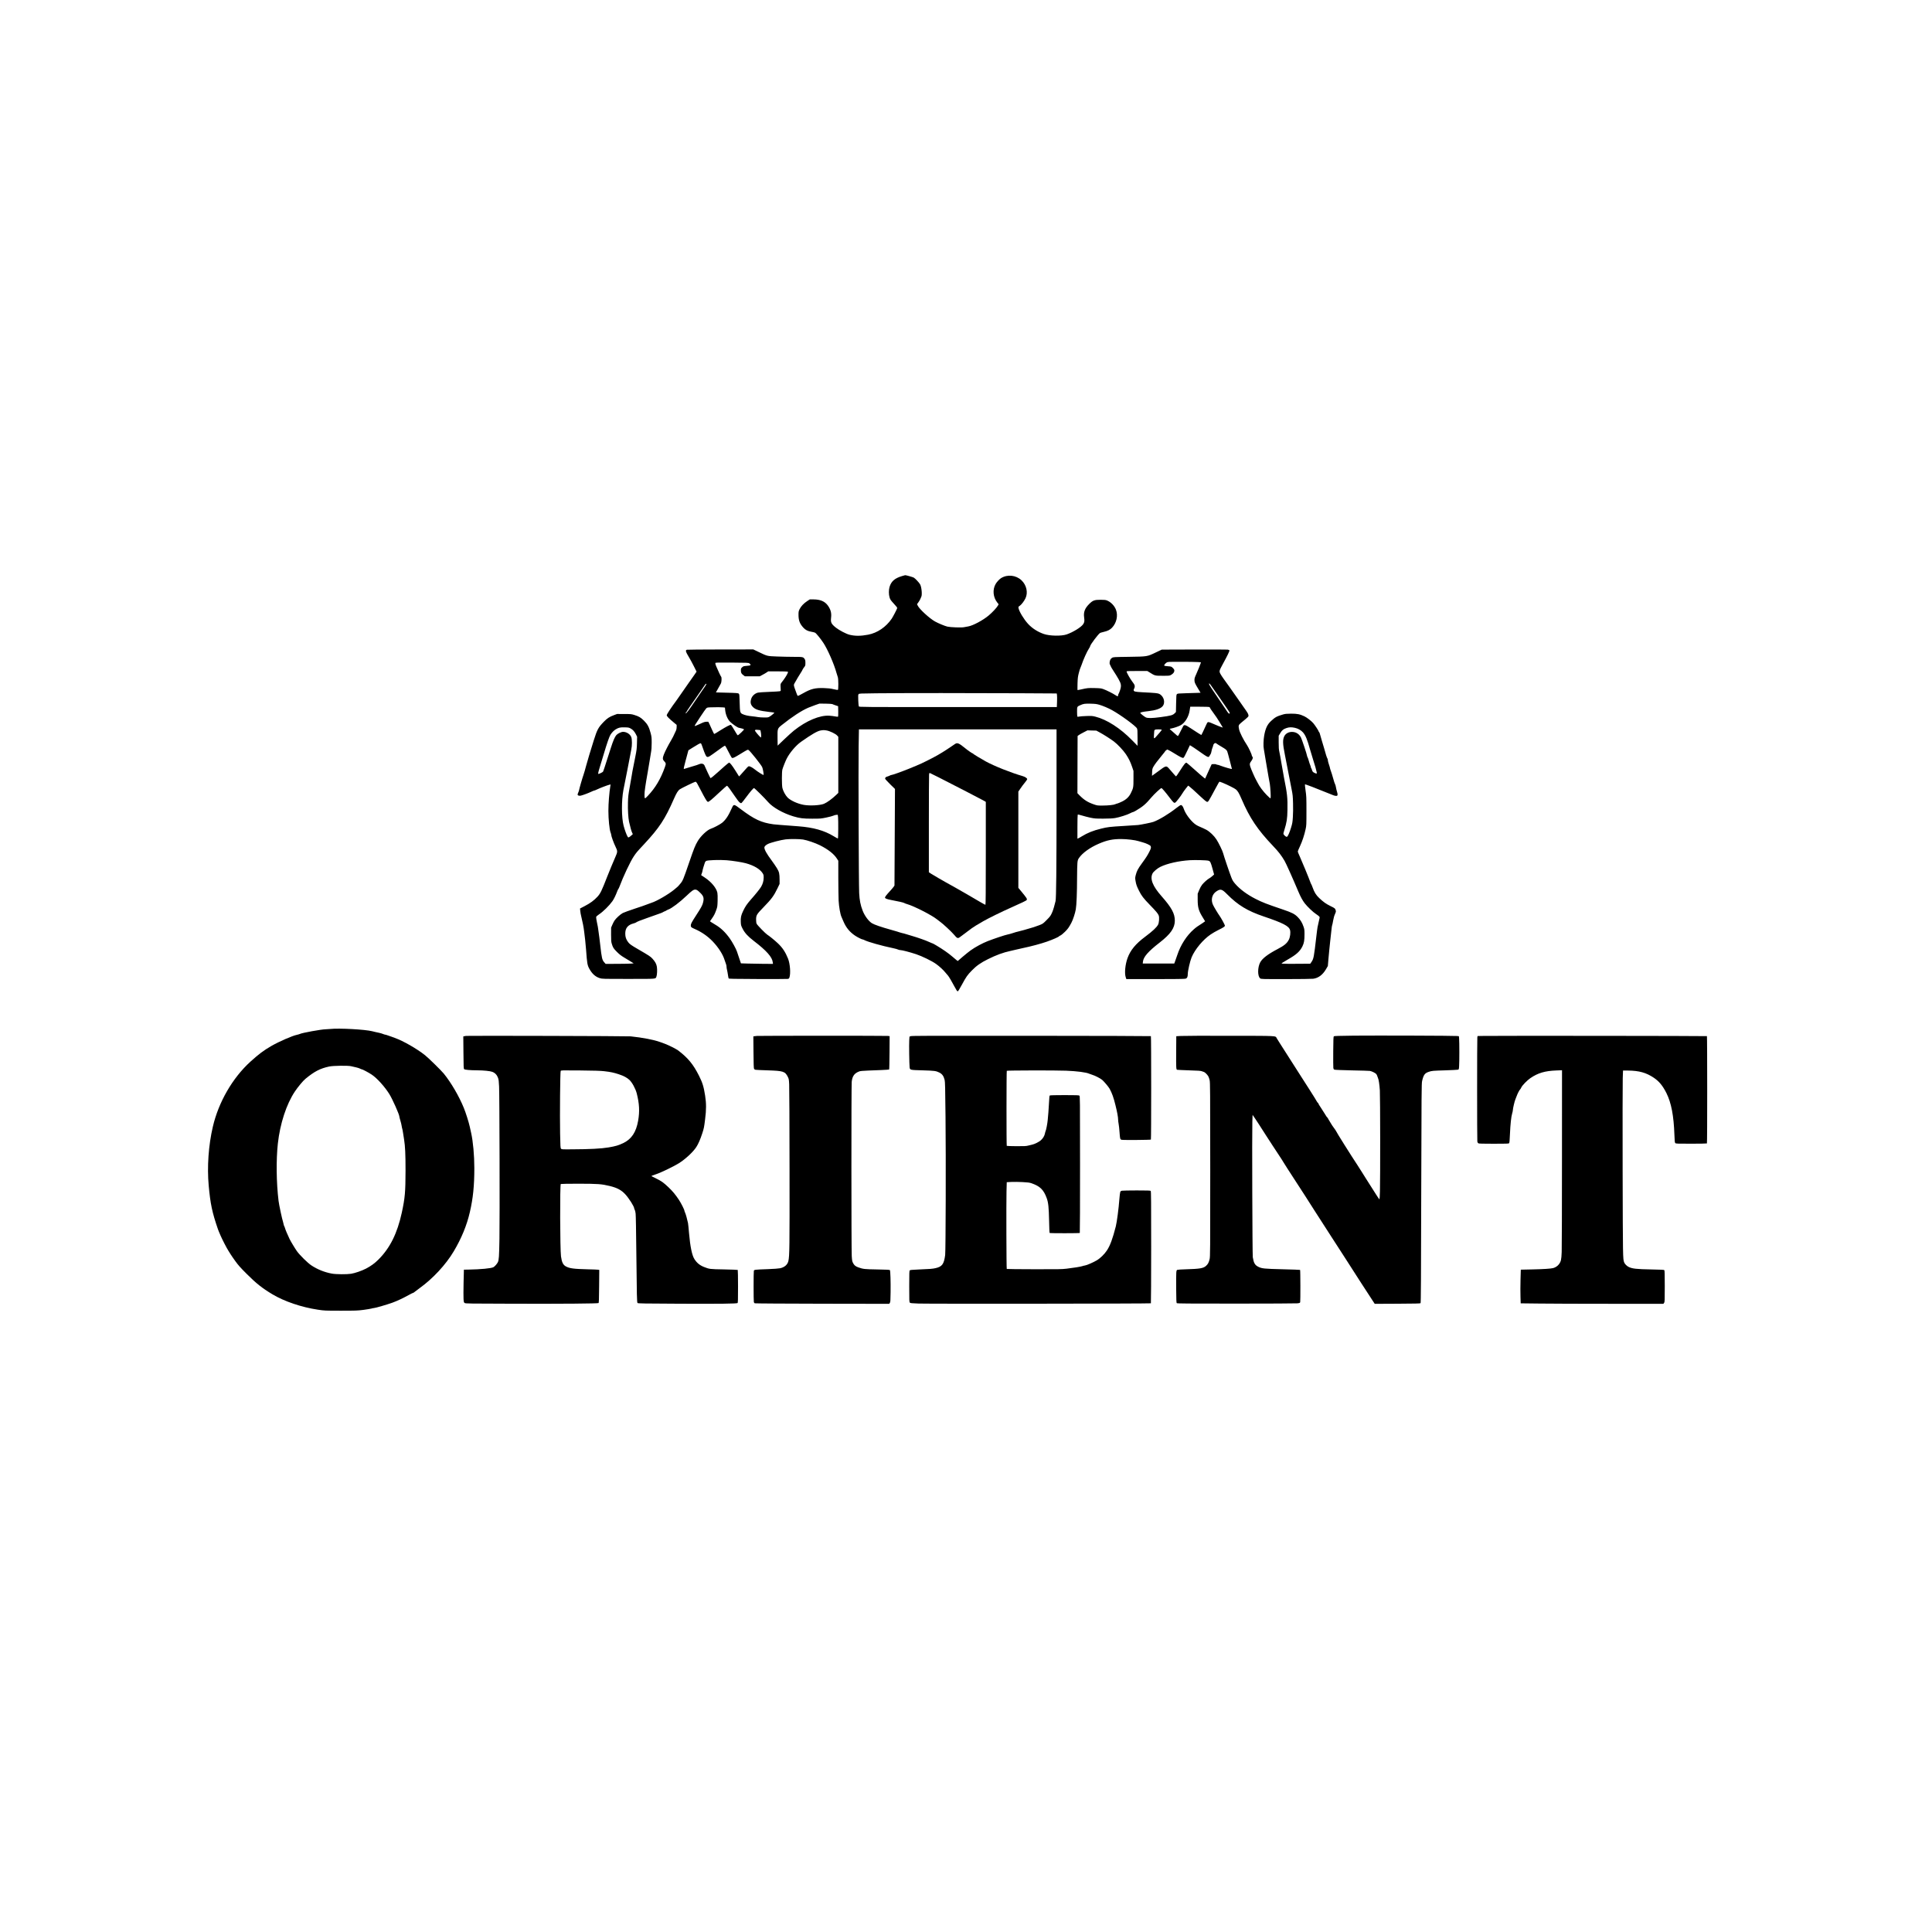 <?xml version="1.0" encoding="UTF-8" standalone="yes"?>
<svg version="1.0" xmlns="http://www.w3.org/2000/svg" width="4096pt" height="4096pt" viewBox="0 0 5462 5462" preserveAspectRatio="xMidYMid meet">
  <g transform="translate(0,5462) scale(0.1,-0.1)" fill="#000000" stroke="none">
    <path d="M25502 38334 c-203 -60 -304 -146 -352 -303 -27 -86 -27 -217 0 -304
18 -58 32 -78 120 -174 79 -84 99 -112 94 -128 -13 -41 -118 -242 -155 -297
-160 -235 -407 -403 -668 -452 -210 -40 -366 -40 -525 -1 -97 25 -290 126
-386 202 -131 106 -150 146 -134 284 16 132 -14 236 -97 347 -85 112 -209 164
-394 166 l-110 1 -75 -49 c-97 -64 -172 -143 -213 -225 -30 -62 -32 -72 -32
-171 1 -152 37 -246 137 -355 59 -65 128 -100 229 -116 41 -7 86 -18 102 -26
31 -15 150 -161 233 -285 120 -180 305 -601 373 -853 12 -44 29 -97 37 -118
19 -50 20 -355 2 -362 -7 -3 -62 7 -123 21 -84 20 -146 27 -265 31 -254 9
-374 -21 -589 -143 -71 -40 -137 -74 -147 -76 -13 -2 -22 8 -32 37 -8 22 -25
67 -37 100 -57 155 -59 167 -40 205 30 58 176 303 200 335 12 17 26 41 30 54
4 14 25 47 46 74 38 47 39 51 39 126 0 65 -4 84 -23 112 -38 56 -49 59 -302
59 -126 0 -341 5 -476 10 -284 11 -273 9 -513 124 l-159 76 -926 -1 c-509 -1
-937 -4 -951 -8 -49 -14 -37 -54 69 -230 28 -47 86 -153 128 -237 l76 -152
-60 -88 c-33 -49 -107 -154 -165 -234 -57 -80 -142 -201 -188 -270 -46 -69
-114 -165 -150 -215 -159 -214 -280 -398 -280 -425 0 -30 56 -87 203 -209 l77
-64 0 -60 c0 -38 -7 -76 -19 -101 -76 -167 -97 -208 -140 -280 -75 -125 -166
-303 -200 -389 -41 -102 -41 -145 0 -189 61 -66 62 -74 25 -179 -121 -336
-266 -580 -478 -805 -94 -99 -96 -99 -97 31 -1 83 23 251 91 635 22 124 46
266 53 315 7 50 23 149 36 220 18 102 23 165 23 295 0 152 -3 174 -31 280 -44
167 -88 248 -188 347 -91 90 -142 120 -272 160 -83 26 -99 27 -288 27 l-200 1
-90 -34 c-125 -46 -187 -87 -281 -183 -160 -165 -189 -218 -287 -528 -72 -225
-196 -638 -215 -715 -22 -87 -62 -224 -77 -265 -27 -72 -125 -411 -125 -434 0
-8 -9 -33 -20 -57 -11 -24 -20 -52 -20 -62 0 -28 43 -42 93 -30 70 18 209 70
287 107 41 20 81 36 90 36 8 0 46 15 85 34 77 38 291 119 344 131 l34 7 -7
-38 c-32 -194 -56 -495 -56 -711 0 -233 30 -526 61 -606 11 -26 19 -57 19 -69
0 -37 70 -230 122 -336 61 -124 60 -145 -3 -286 -42 -92 -179 -423 -229 -551
-161 -414 -196 -486 -281 -578 -95 -103 -201 -181 -359 -263 l-132 -69 7 -70
c3 -38 15 -104 26 -146 40 -162 70 -315 84 -437 8 -70 21 -179 29 -242 8 -63
19 -185 25 -270 28 -389 37 -438 93 -540 78 -141 170 -224 293 -263 70 -22 74
-22 811 -22 816 0 763 -4 791 62 20 49 27 197 14 279 -14 84 -48 146 -125 231
-57 62 -84 80 -421 276 -181 105 -226 137 -267 192 -57 75 -81 145 -81 240 0
158 73 247 238 290 31 8 62 20 70 28 15 16 139 65 315 126 63 21 160 55 215
76 55 20 127 46 160 57 33 12 67 27 75 34 8 6 26 15 40 19 14 4 36 15 50 25
14 9 39 22 55 27 93 32 320 203 511 385 152 145 198 178 251 178 40 -1 66 -18
144 -95 92 -90 108 -150 73 -280 -18 -73 -55 -140 -195 -355 -129 -200 -149
-239 -149 -285 0 -44 14 -57 111 -98 195 -85 367 -205 509 -353 161 -169 286
-364 335 -524 15 -47 33 -100 41 -118 8 -18 14 -50 14 -70 0 -21 6 -62 14 -92
8 -30 19 -94 26 -141 6 -47 16 -92 20 -100 8 -12 129 -14 817 -17 444 -2 826
0 849 3 36 5 42 10 53 43 38 113 17 385 -39 528 -75 187 -158 313 -290 437
-88 83 -246 211 -300 244 -48 30 -273 260 -296 303 -13 25 -18 58 -18 120 -1
123 16 152 199 340 239 246 301 329 406 547 l59 123 0 112 c-1 182 -10 224
-75 333 -32 52 -100 152 -152 222 -136 182 -203 302 -203 363 0 31 37 68 100
100 74 38 366 114 500 130 122 15 390 12 493 -4 121 -20 346 -97 480 -164 232
-117 391 -242 475 -372 l42 -65 0 -480 c1 -264 5 -554 9 -645 10 -178 46 -386
81 -462 10 -24 37 -85 59 -136 73 -170 177 -295 329 -396 71 -47 190 -106 214
-106 7 0 27 -7 43 -16 97 -52 495 -164 833 -234 51 -11 105 -26 122 -35 16 -8
45 -15 64 -15 47 0 267 -57 445 -116 165 -54 454 -195 566 -277 99 -71 207
-171 267 -247 29 -36 60 -73 70 -82 22 -23 111 -173 190 -323 47 -89 68 -120
82 -120 15 0 43 45 120 187 120 222 155 273 284 404 127 131 250 217 452 317
232 116 434 190 632 232 37 8 103 23 145 34 43 11 134 32 203 46 248 52 518
125 690 185 165 58 340 135 340 150 0 3 18 14 41 24 22 10 80 57 128 105 82
82 106 115 180 252 45 84 107 272 125 381 22 125 35 471 36 888 0 184 5 375
10 424 8 78 14 96 45 141 98 142 310 295 558 402 232 100 390 133 630 133 164
0 402 -29 497 -60 30 -10 84 -26 120 -35 88 -23 206 -78 219 -103 19 -36 12
-69 -37 -164 -56 -109 -88 -159 -211 -328 -108 -148 -144 -216 -172 -328 -19
-78 -20 -87 -5 -170 16 -98 36 -152 97 -274 70 -141 128 -216 300 -393 186
-191 242 -258 259 -311 19 -58 8 -200 -19 -253 -41 -80 -150 -181 -367 -344
-270 -201 -418 -382 -498 -605 -65 -182 -88 -420 -52 -534 l19 -58 816 0 c535
0 829 4 853 11 50 13 68 49 68 136 0 83 65 367 108 468 95 228 325 503 540
648 53 36 147 91 209 121 154 76 193 102 193 128 0 22 -113 226 -155 283 -35
46 -153 242 -181 302 -68 143 -29 301 93 382 119 79 158 69 308 -83 303 -306
576 -471 1032 -625 547 -185 713 -271 744 -385 19 -70 3 -198 -33 -270 -53
-105 -129 -168 -326 -271 -267 -140 -424 -260 -484 -371 -77 -143 -78 -393 -1
-453 25 -21 34 -21 732 -21 388 0 734 5 769 10 146 21 265 110 358 267 l54 93
15 182 c9 101 20 221 25 268 6 47 17 155 25 240 8 85 19 182 24 215 5 33 13
98 16 145 4 47 11 92 16 101 5 9 18 70 29 135 14 78 32 141 52 182 21 45 28
71 24 90 -16 68 -25 76 -144 133 -132 64 -206 117 -327 231 -90 85 -137 161
-189 308 -15 41 -31 79 -37 86 -5 6 -18 35 -28 65 -32 93 -241 599 -297 721
-30 64 -54 125 -54 134 0 10 26 74 59 143 67 143 128 326 162 487 23 104 24
126 24 519 0 384 -2 421 -25 577 -13 92 -21 170 -17 174 7 7 336 -119 632
-241 185 -77 210 -85 251 -85 27 0 33 4 38 28 4 16 -2 51 -14 87 -11 33 -25
91 -31 129 -6 38 -17 75 -23 82 -7 7 -32 81 -55 166 -23 84 -53 181 -67 216
-13 34 -24 70 -24 80 0 9 -14 55 -30 102 -16 47 -30 100 -30 119 0 19 -6 42
-14 50 -12 14 -54 147 -88 276 -5 22 -34 117 -63 210 -29 94 -56 187 -60 207
-4 21 -13 42 -21 49 -8 6 -14 17 -14 23 0 18 -112 187 -156 236 -59 65 -176
155 -247 189 -126 60 -205 76 -377 75 -126 -1 -168 -5 -225 -22 -181 -53 -223
-76 -340 -185 -106 -97 -157 -206 -194 -407 -22 -122 -28 -313 -11 -385 5 -22
30 -170 55 -330 25 -159 59 -357 75 -440 16 -82 34 -181 40 -219 16 -100 31
-373 22 -396 -7 -18 -20 -7 -113 87 -102 104 -209 248 -250 336 -11 23 -31 60
-44 82 -35 57 -150 320 -170 388 -20 70 -16 89 30 151 42 55 55 105 31 125 -9
7 -16 22 -16 33 0 30 -91 226 -136 293 -102 152 -204 355 -223 443 -23 108
-18 124 52 184 34 30 95 81 135 112 40 32 75 69 78 81 3 12 -1 39 -10 59 -16
39 -34 65 -281 416 -87 124 -199 284 -250 355 -50 72 -121 171 -158 220 -37
50 -80 116 -96 147 -37 74 -35 82 73 281 125 228 190 362 183 380 -3 9 -23 18
-49 22 -24 3 -452 5 -953 3 l-910 -3 -160 -76 c-258 -123 -238 -120 -775 -128
-429 -6 -435 -6 -471 -29 -24 -14 -43 -37 -53 -62 -18 -44 -21 -111 -7 -126 5
-5 13 -22 18 -39 4 -16 43 -82 85 -146 43 -64 105 -165 139 -225 78 -138 86
-189 45 -315 -14 -44 -33 -91 -41 -102 -8 -12 -15 -31 -15 -44 0 -36 -15 -35
-72 3 -70 48 -255 140 -343 172 -63 23 -89 26 -250 30 -182 4 -205 2 -379 -38
-50 -11 -94 -20 -100 -20 -5 0 -7 69 -3 183 5 156 10 198 36 299 16 65 36 130
45 145 8 16 21 48 29 73 53 161 159 396 216 480 17 25 31 52 31 61 0 40 238
356 283 376 12 6 56 18 97 28 115 26 183 60 239 120 128 135 174 342 111 507
-43 116 -148 222 -260 265 -34 12 -77 17 -175 17 -175 0 -220 -17 -326 -123
-120 -121 -160 -228 -139 -376 14 -101 9 -139 -28 -193 -59 -86 -287 -226
-468 -288 -147 -50 -476 -44 -641 12 -173 59 -333 161 -450 289 -120 132 -251
349 -268 446 -6 33 -4 37 33 61 49 33 126 133 165 216 75 161 29 371 -113 506
-155 148 -400 174 -580 61 -46 -29 -120 -109 -152 -165 -93 -161 -73 -377 50
-529 l35 -43 -19 -36 c-32 -60 -158 -195 -261 -281 -162 -136 -444 -287 -578
-310 -38 -7 -95 -17 -125 -23 -76 -14 -377 -3 -465 17 -70 16 -257 93 -350
145 -152 84 -440 347 -487 445 l-22 44 43 60 c23 33 47 75 53 93 6 18 17 44
25 58 29 56 7 278 -34 350 -31 53 -134 163 -178 190 -25 15 -224 72 -245 69
-3 0 -42 -11 -88 -25z m8357 -2431 l92 -6 -6 -26 c-9 -35 -73 -192 -130 -319
-38 -83 -47 -113 -46 -157 0 -66 10 -89 100 -240 l72 -120 -78 -3 c-43 -1
-189 -6 -325 -10 -218 -6 -249 -9 -265 -25 -16 -16 -19 -45 -23 -262 l-5 -244
-30 -31 c-57 -60 -105 -74 -411 -115 -229 -31 -360 -33 -412 -6 -48 25 -156
113 -155 126 2 17 77 33 229 50 202 22 334 66 396 132 93 99 48 286 -87 355
-43 22 -105 28 -479 47 -213 11 -246 20 -246 64 0 12 7 31 15 41 8 11 15 39
15 62 0 36 -9 54 -70 135 -67 89 -160 255 -160 285 0 12 49 14 293 14 l293 0
65 -40 c150 -95 150 -95 369 -95 195 0 195 0 242 28 57 33 88 75 88 117 0 25
-10 43 -42 75 -43 42 -43 42 -138 49 -52 3 -99 11 -104 16 -13 13 20 57 64 88
33 22 35 22 410 22 207 0 418 -3 469 -7z m-12676 -36 c34 -22 45 -46 27 -57
-7 -5 -54 -11 -103 -15 -83 -7 -93 -10 -126 -40 -32 -30 -35 -37 -35 -88 0
-68 13 -93 69 -134 l44 -33 210 0 210 0 77 41 c42 22 96 53 120 70 l43 29 268
0 c148 0 275 -4 283 -10 12 -8 11 -16 -9 -57 -28 -59 -95 -160 -153 -232 -42
-53 -43 -55 -41 -125 1 -39 4 -84 5 -100 3 -25 -1 -31 -27 -38 -16 -4 -151
-13 -300 -18 -148 -5 -290 -15 -315 -21 -90 -21 -169 -94 -194 -180 -30 -99
-15 -163 53 -230 72 -72 183 -105 455 -136 78 -8 143 -18 146 -20 8 -7 -79
-81 -130 -111 -42 -25 -53 -27 -160 -26 -63 0 -142 6 -175 12 -33 7 -106 16
-163 22 -115 11 -204 31 -270 62 -69 33 -74 53 -81 325 -5 202 -8 235 -23 250
-21 20 -42 22 -396 31 l-252 7 61 110 c34 61 69 124 78 140 22 42 28 171 9
193 -15 16 -79 153 -141 298 -17 40 -27 79 -24 88 6 16 44 17 470 14 427 -3
465 -4 490 -21z m13075 -655 c31 -45 114 -164 184 -264 69 -101 172 -248 227
-328 56 -79 100 -151 99 -160 -6 -31 -38 -14 -70 38 -18 29 -94 141 -168 249
-261 381 -350 517 -350 536 0 32 19 15 78 -71z m-14288 68 c0 -10 -71 -120
-109 -170 -10 -14 -102 -149 -205 -300 -190 -281 -258 -371 -272 -357 -4 4 2
17 14 30 12 13 22 27 22 31 0 5 30 52 67 105 37 53 123 177 192 276 68 99 147
212 173 250 27 39 60 87 74 108 23 35 44 48 44 27z m8860 -259 l1045 -6 7 -40
c4 -22 5 -109 2 -192 l-6 -153 -2794 0 c-2766 0 -2793 0 -2804 20 -6 10 -13
88 -16 172 -5 128 -4 156 9 173 15 19 30 20 504 25 702 8 2835 8 4053 1z
m-5300 -306 c8 -6 49 -21 90 -35 l75 -25 3 -144 c1 -80 -1 -148 -5 -152 -4 -4
-42 -1 -83 7 -41 8 -113 17 -160 20 -271 19 -652 -140 -1004 -420 -49 -39
-173 -151 -275 -248 l-186 -178 -3 213 c-3 271 -4 270 121 370 289 231 554
405 748 489 41 17 128 51 194 74 l120 42 175 -1 c96 -2 182 -7 190 -12z m7545
-18 c99 -28 262 -97 364 -154 243 -134 673 -450 705 -517 13 -28 16 -72 16
-263 l0 -228 -153 156 c-334 342 -718 589 -1042 669 -81 20 -106 22 -255 17
-91 -3 -183 -10 -205 -16 -29 -7 -41 -7 -47 2 -4 7 -8 69 -8 138 0 144 -1 142
94 184 91 40 120 44 286 41 129 -3 170 -8 245 -29z m3116 -67 c10 -6 19 -17
19 -25 0 -7 43 -71 96 -142 53 -70 128 -182 167 -248 38 -66 77 -130 85 -142
l14 -23 -43 14 c-24 7 -109 41 -188 75 -209 90 -193 91 -242 -15 -77 -169
-132 -284 -136 -284 -6 0 -153 94 -297 189 -153 101 -182 110 -214 64 -10 -16
-46 -85 -80 -155 -33 -71 -66 -128 -71 -128 -6 0 -48 34 -93 76 -46 42 -95 86
-110 97 -16 12 -28 24 -28 28 0 4 19 10 43 14 70 12 198 55 260 88 128 68 238
248 262 433 3 27 8 59 11 72 l4 22 261 0 c160 0 268 -4 280 -10z m-13751 -8
l55 -7 7 -72 c13 -131 71 -264 145 -334 74 -70 204 -158 241 -164 53 -8 140
-34 146 -44 8 -12 -162 -173 -177 -168 -7 2 -28 31 -47 65 -72 125 -135 225
-147 229 -20 8 -142 -56 -304 -158 -85 -55 -160 -99 -166 -99 -6 0 -33 51 -60
113 -26 61 -61 139 -78 172 l-30 60 -55 0 c-46 -1 -77 -11 -188 -64 -74 -34
-136 -60 -140 -56 -8 7 6 31 164 270 72 110 144 212 159 227 25 25 34 28 124
31 175 5 295 5 351 -1z m-2611 -597 c64 -35 112 -89 153 -172 l30 -62 -4 -178
c-4 -158 -10 -202 -47 -388 -86 -431 -94 -471 -102 -535 -5 -36 -29 -177 -55
-315 -40 -222 -46 -271 -51 -440 -6 -210 8 -443 32 -550 33 -148 68 -272 87
-308 l19 -38 -38 -35 c-21 -20 -50 -42 -65 -50 -26 -13 -28 -13 -43 10 -29 43
-85 198 -115 313 -60 229 -62 708 -6 1008 29 150 26 137 112 565 36 179 72
365 80 415 7 49 22 123 31 165 25 105 24 288 0 352 -33 84 -133 148 -232 148
-53 0 -154 -50 -191 -93 -44 -52 -90 -159 -153 -356 -185 -580 -214 -667 -225
-680 -11 -14 -108 -61 -126 -61 -18 0 -10 38 40 202 28 90 77 253 110 363 90
303 156 492 189 544 44 68 100 124 154 155 80 47 121 56 247 53 106 -2 119 -5
169 -32z m18774 20 c91 -19 179 -68 233 -129 74 -83 124 -206 204 -496 17 -63
53 -182 80 -265 54 -167 95 -311 105 -367 8 -43 3 -46 -52 -23 -53 22 -69 40
-83 91 -7 24 -17 47 -21 50 -5 3 -9 13 -9 23 0 10 -9 38 -19 62 -11 24 -29 80
-41 124 -12 44 -28 90 -36 102 -8 12 -14 32 -14 43 0 28 -143 456 -169 508
-49 95 -127 150 -229 159 -105 10 -201 -38 -242 -118 -50 -98 -47 -218 15
-524 18 -93 61 -314 95 -490 33 -176 76 -397 96 -491 31 -155 35 -193 40 -395
4 -127 2 -296 -5 -389 -9 -146 -15 -180 -51 -298 -43 -143 -91 -249 -116 -259
-18 -7 -59 21 -87 59 -19 25 -19 26 11 124 72 235 85 318 90 579 6 337 -6 454
-98 912 -16 82 -47 258 -70 393 -22 135 -49 284 -60 331 -16 70 -20 123 -20
273 l0 186 43 71 c50 85 87 116 176 146 77 26 139 28 234 8z m-6733 -2087 c-1
-1935 -9 -2723 -28 -2813 -21 -95 -65 -245 -88 -300 -49 -115 -60 -130 -164
-235 -102 -103 -108 -107 -205 -145 -55 -21 -127 -47 -160 -57 -133 -42 -440
-128 -457 -128 -10 0 -65 -16 -124 -36 -58 -19 -132 -40 -163 -45 -69 -13
-366 -112 -555 -185 -153 -60 -352 -167 -486 -263 -47 -34 -148 -115 -224
-180 l-139 -120 -29 21 c-16 11 -75 61 -131 110 -102 89 -269 205 -448 311
-53 31 -100 57 -106 57 -6 0 -48 18 -94 39 -98 46 -321 124 -499 176 -69 20
-145 43 -170 51 -25 9 -66 19 -92 24 -26 5 -55 13 -65 18 -10 6 -126 40 -257
77 -277 77 -471 144 -538 186 -94 60 -203 209 -259 352 -63 164 -88 292 -99
501 -12 259 -24 3522 -15 4135 l8 491 2793 0 2794 0 0 -2042z m2974 2033 c4
-5 -22 -40 -56 -79 -35 -38 -80 -90 -101 -115 -56 -69 -71 -64 -64 21 4 37 7
86 7 109 0 63 16 73 120 73 49 0 91 -4 94 -9z m-11398 -7 l52 -7 11 -55 c13
-67 14 -152 2 -152 -11 0 -110 110 -149 165 -22 30 -24 38 -12 45 18 11 29 12
96 4z m1924 -15 c87 -14 256 -95 298 -144 l32 -36 0 -792 0 -793 -57 -55
c-118 -113 -259 -216 -347 -253 -108 -45 -399 -61 -571 -31 -175 31 -373 121
-461 210 -60 62 -127 187 -145 270 -18 87 -18 455 0 520 19 68 85 233 122 307
84 166 261 375 404 475 305 215 463 306 557 322 74 12 94 12 168 0z m7710 -50
c113 -60 315 -189 411 -261 104 -78 265 -250 340 -361 80 -120 128 -217 175
-357 l39 -115 0 -220 c0 -244 -3 -262 -73 -405 -54 -110 -132 -184 -253 -242
-52 -25 -110 -49 -127 -53 -18 -3 -45 -13 -60 -20 -43 -22 -194 -38 -357 -39
-140 -1 -156 1 -235 28 -182 61 -289 127 -423 263 l-57 59 2 808 3 808 29 23
c16 13 79 49 140 80 l110 57 126 -4 125 -3 85 -46z m3325 -329 c11 -9 68 -45
127 -79 118 -70 141 -88 162 -129 7 -15 39 -128 70 -252 31 -124 59 -232 62
-241 4 -14 -16 -11 -117 18 -66 19 -154 47 -195 63 -41 17 -85 30 -97 30 -13
0 -28 5 -34 11 -5 5 -36 9 -69 7 l-58 -3 -51 -111 c-27 -60 -69 -152 -92 -203
l-42 -93 -41 30 c-23 16 -136 115 -252 219 -115 103 -219 192 -230 198 -29 13
-64 -29 -190 -227 -55 -87 -104 -158 -109 -158 -5 0 -44 42 -86 92 -43 51 -98
114 -122 140 -70 77 -84 72 -301 -91 -41 -32 -97 -72 -124 -90 l-48 -34 4 99
c3 85 8 106 32 150 34 63 125 184 245 328 50 59 91 112 91 116 0 5 13 18 30
30 l30 21 42 -19 c24 -11 95 -52 158 -91 165 -103 237 -138 256 -126 19 13 38
47 119 219 l65 138 47 -28 c27 -15 109 -71 183 -123 289 -204 296 -207 326
-148 9 17 22 39 29 47 8 8 19 44 25 80 6 36 20 85 31 109 10 24 19 52 19 63 0
10 11 30 24 43 27 26 45 25 81 -5z m-14566 -30 c37 -116 103 -285 122 -311 34
-49 64 -40 192 53 263 193 331 239 344 236 8 -2 52 -77 96 -168 45 -90 89
-168 98 -174 26 -15 59 -1 225 100 230 140 222 136 249 118 47 -31 344 -403
382 -479 20 -39 50 -212 39 -223 -8 -8 -160 86 -234 146 -85 68 -157 105 -188
98 -13 -4 -64 -54 -117 -119 -52 -61 -108 -124 -124 -139 l-29 -28 -107 170
c-96 151 -152 220 -176 220 -11 0 -208 -170 -324 -278 -92 -85 -195 -168 -201
-161 -9 8 -154 315 -161 339 -21 70 -87 89 -174 50 -23 -11 -85 -31 -136 -45
-51 -14 -133 -39 -181 -55 -48 -17 -92 -30 -97 -30 -14 0 -2 61 43 223 21 78
49 179 60 223 l22 82 114 72 c152 96 216 130 234 127 8 -1 21 -22 29 -47z
m-135 -1078 c13 -21 45 -81 71 -133 71 -141 175 -330 202 -366 13 -18 30 -33
37 -33 28 0 111 68 315 260 118 110 219 199 225 197 16 -5 105 -124 221 -297
66 -98 117 -164 140 -179 35 -23 36 -23 56 -5 12 10 67 80 122 154 126 169
205 260 224 260 16 0 299 -280 400 -397 131 -150 420 -314 708 -401 185 -55
275 -67 535 -67 238 0 249 1 403 33 88 18 177 42 199 53 22 11 59 21 81 22
l42 2 8 -70 c9 -78 6 -590 -4 -599 -4 -4 -60 26 -125 66 -263 160 -572 246
-994 278 -456 34 -665 50 -703 56 -346 48 -538 137 -931 433 -188 142 -193
142 -242 34 -102 -228 -173 -335 -279 -424 -55 -45 -242 -144 -320 -169 -100
-32 -286 -207 -368 -347 -76 -130 -103 -196 -242 -601 -168 -491 -181 -522
-254 -608 -71 -84 -66 -79 -171 -165 -166 -136 -497 -328 -645 -373 -33 -10
-89 -31 -125 -46 -36 -16 -191 -69 -344 -119 -154 -51 -306 -106 -339 -123
-71 -38 -193 -150 -236 -216 -17 -26 -45 -81 -62 -122 l-32 -75 -1 -195 c0
-162 3 -205 18 -255 35 -116 49 -138 146 -235 73 -73 121 -110 205 -160 61
-35 146 -87 190 -115 l80 -50 -65 -6 c-36 -4 -214 -7 -396 -8 l-332 -1 -36 41
c-63 68 -75 122 -116 489 -17 151 -37 311 -45 356 -8 44 -15 93 -15 108 0 15
-14 91 -31 167 -17 78 -28 151 -25 164 4 16 31 41 76 71 120 79 291 247 384
377 42 59 96 171 136 279 9 26 23 54 30 63 8 9 22 38 31 63 109 293 309 717
407 862 76 112 77 114 292 345 430 462 591 706 842 1280 74 168 117 238 171
273 56 37 418 212 439 212 10 0 29 -17 42 -38z m14859 9 c138 -56 345 -160
380 -191 52 -45 88 -108 160 -275 228 -532 451 -863 888 -1322 151 -158 234
-265 324 -418 44 -75 221 -469 397 -885 58 -137 112 -235 174 -317 73 -94 235
-250 321 -305 37 -25 77 -55 87 -66 18 -21 18 -25 3 -84 -15 -59 -26 -109 -48
-218 -5 -25 -21 -142 -34 -260 -68 -592 -77 -637 -138 -726 l-34 -49 -364 -3
c-200 -2 -383 0 -407 3 l-43 6 24 20 c14 10 85 53 158 95 238 135 339 226 410
369 46 95 59 166 59 348 0 112 -3 139 -26 205 -38 114 -89 199 -168 278 -86
86 -163 125 -411 209 -475 161 -583 203 -778 302 -238 121 -444 273 -576 426
-59 68 -78 99 -110 182 -49 124 -214 612 -230 680 -16 66 -125 291 -190 392
-65 102 -186 219 -282 272 -41 22 -120 59 -177 83 -75 31 -121 57 -170 98
-122 103 -251 283 -292 406 -26 76 -54 114 -85 114 -13 0 -64 -33 -126 -82
-214 -169 -489 -335 -653 -394 -51 -19 -353 -80 -431 -88 -33 -4 -211 -15
-395 -26 -408 -24 -466 -31 -648 -76 -233 -57 -382 -117 -556 -223 -38 -24
-80 -47 -93 -52 l-23 -9 0 333 c0 182 4 337 8 344 6 9 37 3 122 -23 63 -20
171 -47 240 -62 114 -23 145 -26 360 -26 169 1 263 5 335 17 117 19 357 95
432 138 29 16 60 29 70 29 9 0 49 19 87 42 197 116 279 186 438 375 81 96 261
263 283 263 16 0 114 -115 238 -279 100 -131 119 -148 151 -133 25 11 162 189
205 264 14 26 57 86 94 133 l68 85 27 -19 c40 -29 152 -129 320 -288 84 -80
162 -145 177 -149 43 -11 34 -25 255 386 90 168 98 180 112 180 5 0 42 -13 81
-29z m-14018 -2191 c163 -13 431 -55 538 -84 233 -64 402 -164 479 -285 24
-39 28 -55 28 -122 0 -92 -25 -180 -74 -262 -37 -61 -152 -205 -294 -365 -108
-124 -153 -190 -213 -317 -59 -122 -73 -189 -66 -314 4 -87 7 -100 52 -188 61
-119 150 -217 317 -345 359 -275 519 -455 535 -603 l6 -45 -259 1 c-143 1
-346 4 -453 8 l-194 6 -49 145 c-27 80 -55 164 -63 188 -25 76 -133 274 -203
371 -125 176 -258 302 -412 391 -41 24 -91 55 -112 69 l-36 26 53 75 c64 92
83 129 125 245 31 85 33 99 38 261 3 107 0 191 -7 225 -28 136 -172 308 -358
431 l-101 67 19 51 c10 28 19 59 19 69 0 18 51 193 70 241 6 14 21 32 33 40
38 24 379 36 582 20z m13618 -13 c53 -16 63 -35 119 -236 l42 -154 -49 -44
c-28 -25 -66 -53 -85 -63 -51 -27 -152 -116 -205 -182 -28 -36 -60 -94 -85
-156 l-40 -99 0 -165 c0 -225 28 -320 148 -512 34 -54 62 -100 62 -102 0 -2
-33 -25 -72 -51 -150 -96 -176 -114 -244 -173 -202 -174 -375 -441 -469 -725
-21 -60 -48 -140 -62 -177 l-25 -68 -445 0 -446 0 5 49 c13 137 146 290 473
544 310 241 427 410 429 617 1 202 -91 371 -375 693 -253 286 -334 492 -254
646 24 48 138 144 216 182 193 96 516 169 834 190 147 9 475 1 528 -14z"/>
    <path d="M27000 33587 c-19 -13 -60 -41 -90 -61 -184 -127 -367 -240 -510
-314 -320 -167 -373 -191 -710 -328 -214 -86 -461 -174 -489 -174 -9 0 -32 -8
-51 -19 -19 -10 -49 -21 -66 -25 -41 -9 -68 -38 -59 -64 3 -11 67 -80 141
-154 l136 -133 -7 -1365 -7 -1365 -23 -35 c-13 -19 -65 -80 -116 -135 -91 -99
-129 -149 -129 -171 0 -25 57 -47 178 -69 197 -36 351 -72 366 -84 8 -7 42
-20 77 -30 194 -54 708 -317 849 -433 19 -16 60 -47 90 -69 83 -59 315 -275
382 -354 105 -124 114 -127 198 -62 50 37 107 80 310 232 54 40 156 103 335
205 151 86 526 270 780 382 308 137 436 198 442 215 13 35 4 49 -154 242 l-83
100 0 1361 0 1361 60 88 c32 49 89 124 125 167 36 44 65 86 65 95 0 29 -58 67
-133 89 -323 93 -798 282 -1037 413 -128 70 -360 211 -360 219 0 4 -5 8 -11 8
-13 0 -137 85 -206 142 -180 148 -229 169 -293 125z m-474 -938 c423 -215
1268 -651 1307 -676 l37 -23 0 -1455 c0 -1073 -3 -1455 -11 -1455 -11 0 -163
86 -537 307 -106 62 -264 152 -350 200 -86 47 -188 104 -227 126 -38 22 -133
76 -210 120 -77 44 -170 99 -207 123 l-68 44 0 1359 c0 747 3 1379 6 1405 4
25 10 46 14 46 4 0 115 -55 246 -121z"/>
    <path d="M9340 25530 c-36 -4 -96 -8 -135 -9 -124 -2 -669 -101 -727 -132 -12
-6 -50 -17 -85 -25 -132 -27 -499 -188 -718 -313 -219 -126 -358 -230 -596
-446 -506 -461 -900 -1143 -1062 -1840 -122 -521 -165 -1133 -117 -1660 48
-523 96 -754 261 -1235 6 -19 18 -48 25 -65 7 -16 30 -68 49 -115 44 -103 174
-356 219 -425 18 -27 46 -73 63 -101 17 -28 77 -116 134 -195 85 -118 143
-184 324 -364 271 -271 431 -398 723 -574 335 -202 830 -370 1292 -438 181
-27 195 -28 645 -28 421 0 475 2 638 23 98 13 199 30 225 37 26 8 59 15 74 15
37 0 379 100 520 151 136 50 299 126 458 214 64 36 123 65 131 65 7 0 24 11
38 24 15 13 79 62 143 108 376 270 741 663 967 1043 218 368 368 731 455 1110
90 388 126 743 126 1240 0 360 -36 758 -91 1000 -12 49 -29 128 -39 175 -27
124 -113 397 -168 530 -136 333 -359 714 -567 970 -74 90 -433 442 -530 519
-232 184 -613 402 -855 489 -47 17 -123 45 -170 61 -47 17 -93 31 -103 31 -10
0 -37 9 -60 19 -23 10 -80 27 -127 36 -47 9 -127 27 -178 41 -202 51 -938 91
-1182 64z m590 -1054 c30 -8 91 -22 135 -31 44 -9 95 -26 113 -36 18 -10 39
-19 47 -19 23 0 195 -91 286 -152 148 -99 365 -339 496 -549 88 -141 283 -578
283 -635 0 -10 13 -62 29 -114 16 -52 32 -120 36 -150 4 -30 12 -66 17 -80 5
-13 15 -67 23 -120 8 -52 21 -135 29 -185 31 -197 41 -408 41 -880 -1 -606
-16 -773 -106 -1190 -128 -585 -333 -997 -658 -1322 -105 -106 -215 -186 -353
-258 -120 -62 -309 -128 -423 -146 -117 -19 -428 -17 -540 4 -210 38 -411 119
-584 234 -105 70 -325 287 -407 401 -55 78 -177 280 -209 347 -58 123 -116
260 -125 297 -6 23 -17 52 -24 63 -7 11 -16 36 -18 55 -3 19 -10 49 -16 65
-25 69 -115 489 -127 595 -63 518 -70 1158 -20 1619 62 563 241 1112 480 1471
86 129 232 305 302 362 253 208 413 291 668 346 116 25 537 31 625 8z"/>
    <path d="M38278 25341 c-437 -5 -560 -9 -570 -19 -10 -10 -14 -105 -16 -430
-2 -229 0 -436 3 -460 5 -35 12 -45 33 -53 16 -6 221 -14 496 -20 257 -4 485
-12 505 -15 59 -11 156 -60 180 -89 12 -16 24 -40 27 -54 3 -14 12 -38 19 -52
22 -41 45 -189 55 -359 11 -177 13 -2495 3 -2847 -3 -128 -10 -233 -14 -233
-4 0 -51 69 -104 153 -145 230 -251 397 -284 447 -16 25 -60 95 -97 155 -37
61 -93 149 -125 197 -190 286 -619 969 -619 985 0 4 -25 41 -55 81 -30 40 -67
94 -81 120 -15 26 -42 71 -60 99 -19 29 -34 57 -34 62 0 5 -6 11 -13 14 -7 3
-35 42 -61 88 -27 46 -82 132 -122 192 -41 59 -74 114 -74 122 0 8 -4 15 -10
15 -5 0 -21 21 -36 48 -23 42 -58 99 -199 321 -22 34 -123 192 -225 351 -182
283 -217 338 -442 692 -62 98 -142 224 -178 279 -36 56 -74 118 -86 138 -41
71 55 66 -1329 68 -687 2 -1308 0 -1380 -5 l-130 -7 -3 -430 c-3 -463 -1 -511
26 -519 10 -3 163 -10 340 -16 242 -7 331 -13 355 -24 18 -8 43 -17 58 -20 29
-6 91 -65 126 -119 13 -21 32 -73 41 -115 15 -71 16 -284 17 -2532 0 -2324 -1
-2459 -18 -2529 -23 -96 -46 -138 -100 -188 -76 -70 -172 -86 -575 -98 -117
-3 -223 -10 -236 -15 -21 -8 -25 -17 -31 -82 -4 -40 -5 -247 -3 -460 2 -301 6
-390 16 -400 11 -11 324 -13 1670 -13 911 0 1692 4 1735 8 72 8 78 10 85 35 8
32 7 901 -3 910 -3 3 -225 12 -493 18 -526 13 -589 20 -690 71 -94 47 -128
107 -154 268 -12 71 -23 3542 -13 3833 l7 193 64 -93 c62 -91 132 -199 303
-468 47 -74 136 -210 196 -302 105 -160 201 -306 255 -388 14 -21 45 -71 69
-111 44 -73 101 -161 288 -449 242 -371 419 -647 576 -895 94 -148 311 -486
483 -750 171 -264 347 -536 391 -605 194 -303 344 -537 442 -688 58 -89 169
-259 246 -378 l140 -215 642 3 c493 2 645 6 654 15 10 10 14 675 19 3110 7
2818 9 3104 24 3168 41 176 75 225 186 262 95 31 102 32 464 43 182 6 345 14
361 18 30 8 30 8 36 103 9 121 8 682 0 774 l-6 70 -57 6 c-84 9 -2269 16
-2910 10z"/>
    <path d="M13175 25334 c-16 -2 -41 -7 -53 -10 l-24 -5 4 -454 c3 -407 5 -456
20 -471 19 -19 165 -32 364 -33 190 -1 367 -19 431 -43 77 -28 132 -86 162
-168 19 -54 24 -95 31 -245 12 -268 20 -3721 10 -4305 -9 -515 -15 -601 -45
-664 -22 -46 -90 -123 -125 -141 -65 -34 -357 -62 -710 -68 l-125 -2 -9 -368
c-4 -202 -5 -410 -1 -462 6 -88 9 -97 33 -113 24 -16 123 -17 1387 -20 1391
-4 2372 4 2396 19 11 6 14 97 17 472 l4 465 -38 6 c-22 3 -151 8 -289 11 -396
10 -511 25 -617 82 -79 43 -115 117 -138 283 -27 204 -33 2020 -6 2047 4 4
231 8 504 8 549 -1 646 -8 882 -65 209 -51 325 -114 436 -233 107 -116 254
-348 254 -403 0 -8 7 -25 16 -39 8 -13 19 -61 24 -107 6 -45 14 -513 19 -1038
14 -1326 17 -1470 35 -1488 13 -13 178 -16 1198 -20 1142 -5 1600 1 1629 19
12 7 14 87 14 468 0 253 -4 463 -8 468 -5 4 -178 11 -385 15 -407 7 -415 8
-567 68 -123 49 -205 116 -274 225 -67 106 -119 356 -151 731 -11 133 -24 261
-29 285 -21 102 -63 255 -81 292 -11 23 -20 47 -20 55 0 32 -96 221 -160 317
-98 147 -177 241 -293 351 -140 133 -201 176 -347 246 -69 33 -127 62 -130 65
-9 8 25 23 135 59 126 41 507 225 638 308 187 118 400 316 492 457 55 83 117
226 169 388 47 145 51 163 80 397 35 269 35 452 1 667 -41 259 -73 364 -174
566 -162 321 -306 497 -586 712 -52 41 -278 154 -380 191 -44 16 -105 38 -135
49 -172 63 -493 125 -830 160 -84 9 -4597 21 -4655 13z m3905 -998 c188 -22
269 -39 415 -87 139 -46 230 -95 298 -158 78 -73 173 -247 208 -381 74 -288
86 -511 40 -774 -57 -323 -184 -516 -414 -629 -139 -68 -218 -91 -422 -126
-208 -35 -528 -52 -1033 -54 -292 -2 -294 -2 -312 20 -16 20 -18 59 -25 420
-10 524 1 1746 16 1775 11 20 13 20 547 15 406 -4 572 -9 682 -21z"/>
    <path d="M21400 25333 c-30 -2 -66 -6 -79 -9 l-23 -5 4 -447 c2 -327 7 -453
16 -469 6 -12 24 -24 39 -27 16 -3 170 -11 344 -16 444 -14 493 -30 570 -181
30 -60 33 -72 40 -214 5 -82 9 -1158 10 -2390 3 -2237 0 -2457 -32 -2603 -22
-104 -108 -180 -234 -207 -43 -9 -175 -19 -340 -25 -385 -14 -393 -16 -403
-48 -9 -35 -9 -849 0 -883 4 -15 16 -31 25 -35 10 -5 869 -10 1910 -12 l1892
-3 18 27 c16 25 18 58 21 299 4 298 -5 604 -19 626 -7 11 -74 15 -356 20 -362
6 -399 10 -535 58 -79 27 -120 61 -152 125 -24 47 -28 71 -36 197 -12 180 -13
4813 -1 4924 15 144 63 223 167 275 77 37 55 35 661 58 123 5 226 12 230 16 5
4 9 218 11 475 l3 468 -53 6 c-52 7 -3591 6 -3698 0z"/>
    <path d="M25744 25326 l-32 -14 -7 -112 c-7 -112 1 -665 11 -753 10 -78 6 -77
371 -87 332 -10 374 -15 468 -62 82 -41 123 -98 151 -210 13 -53 17 -215 25
-1043 13 -1170 5 -3779 -10 -3905 -33 -259 -86 -331 -276 -373 -86 -19 -162
-25 -470 -37 -193 -8 -242 -13 -255 -25 -13 -14 -15 -72 -15 -455 0 -407 1
-441 18 -457 15 -15 47 -19 245 -26 285 -10 6558 -4 6569 7 4 4 8 718 8 1586
0 1284 -2 1581 -13 1592 -10 10 -95 13 -395 13 -210 0 -398 -4 -418 -8 -27 -6
-40 -15 -48 -35 -7 -15 -18 -111 -26 -212 -18 -252 -70 -643 -100 -762 -89
-348 -159 -539 -251 -679 -69 -106 -192 -225 -290 -282 -106 -61 -277 -136
-328 -143 -23 -3 -59 -12 -81 -20 -48 -16 -234 -47 -440 -71 -133 -16 -236
-18 -918 -16 -423 1 -772 4 -775 8 -10 9 -15 1876 -7 2192 l7 261 132 7 c72 3
214 2 316 -4 154 -8 197 -14 255 -34 242 -85 342 -185 428 -424 44 -122 58
-256 66 -630 3 -188 10 -346 15 -350 10 -11 842 -10 853 0 4 5 8 877 7 1939 0
1879 -1 1931 -19 1944 -15 11 -95 14 -419 14 -229 0 -407 -4 -416 -10 -11 -7
-16 -47 -22 -182 -4 -95 -13 -229 -19 -298 -6 -69 -15 -165 -19 -215 -8 -95
-44 -286 -61 -316 -5 -10 -14 -42 -19 -70 -12 -63 -57 -136 -115 -187 -53 -47
-178 -109 -247 -123 -29 -6 -80 -18 -113 -27 -50 -14 -106 -17 -328 -16 -147
1 -271 5 -275 9 -10 10 -9 2112 1 2122 13 12 1366 15 1677 3 308 -12 570 -46
655 -86 17 -8 55 -21 85 -30 77 -22 226 -99 280 -144 51 -43 184 -201 211
-252 68 -125 112 -250 163 -457 50 -200 76 -343 76 -412 0 -26 7 -82 15 -125
8 -43 20 -146 25 -229 14 -195 17 -207 60 -218 42 -11 815 -5 827 6 11 11 11
2913 0 2924 -5 4 -1528 9 -3385 10 -2880 3 -3382 1 -3408 -11z"/>
    <path d="M41934 25333 l-161 -3 -7 -38 c-8 -49 -8 -2896 0 -2945 4 -23 15 -42
28 -50 15 -9 130 -12 438 -12 358 0 419 2 432 15 11 11 16 71 24 255 12 282
35 495 62 584 11 35 20 78 20 94 0 45 49 256 72 307 11 25 26 65 35 90 22 64
78 174 97 189 9 8 25 33 35 57 25 57 164 200 254 262 214 148 415 207 740 219
l157 6 -1 -2469 c0 -1358 -4 -2559 -8 -2669 -9 -222 -19 -267 -78 -347 -35
-48 -99 -91 -162 -108 -70 -18 -270 -31 -591 -38 l-325 -7 -8 -285 c-4 -157
-5 -371 -1 -476 l6 -191 526 -6 c289 -4 1197 -7 2017 -7 l1493 0 18 28 c18 25
19 54 19 469 0 349 -3 445 -13 455 -10 10 -95 14 -360 19 -434 8 -547 21 -651
73 -51 26 -106 82 -123 125 -38 98 -38 114 -44 2596 -3 1320 -1 2497 3 2615
l8 215 140 -1 c317 -3 514 -59 731 -204 150 -102 250 -223 355 -431 139 -278
208 -641 227 -1186 6 -182 10 -215 25 -230 16 -16 52 -17 452 -17 239 0 438 4
442 8 11 10 10 3022 0 3033 -8 7 -5958 13 -6323 6z"/>
  </g>
</svg>